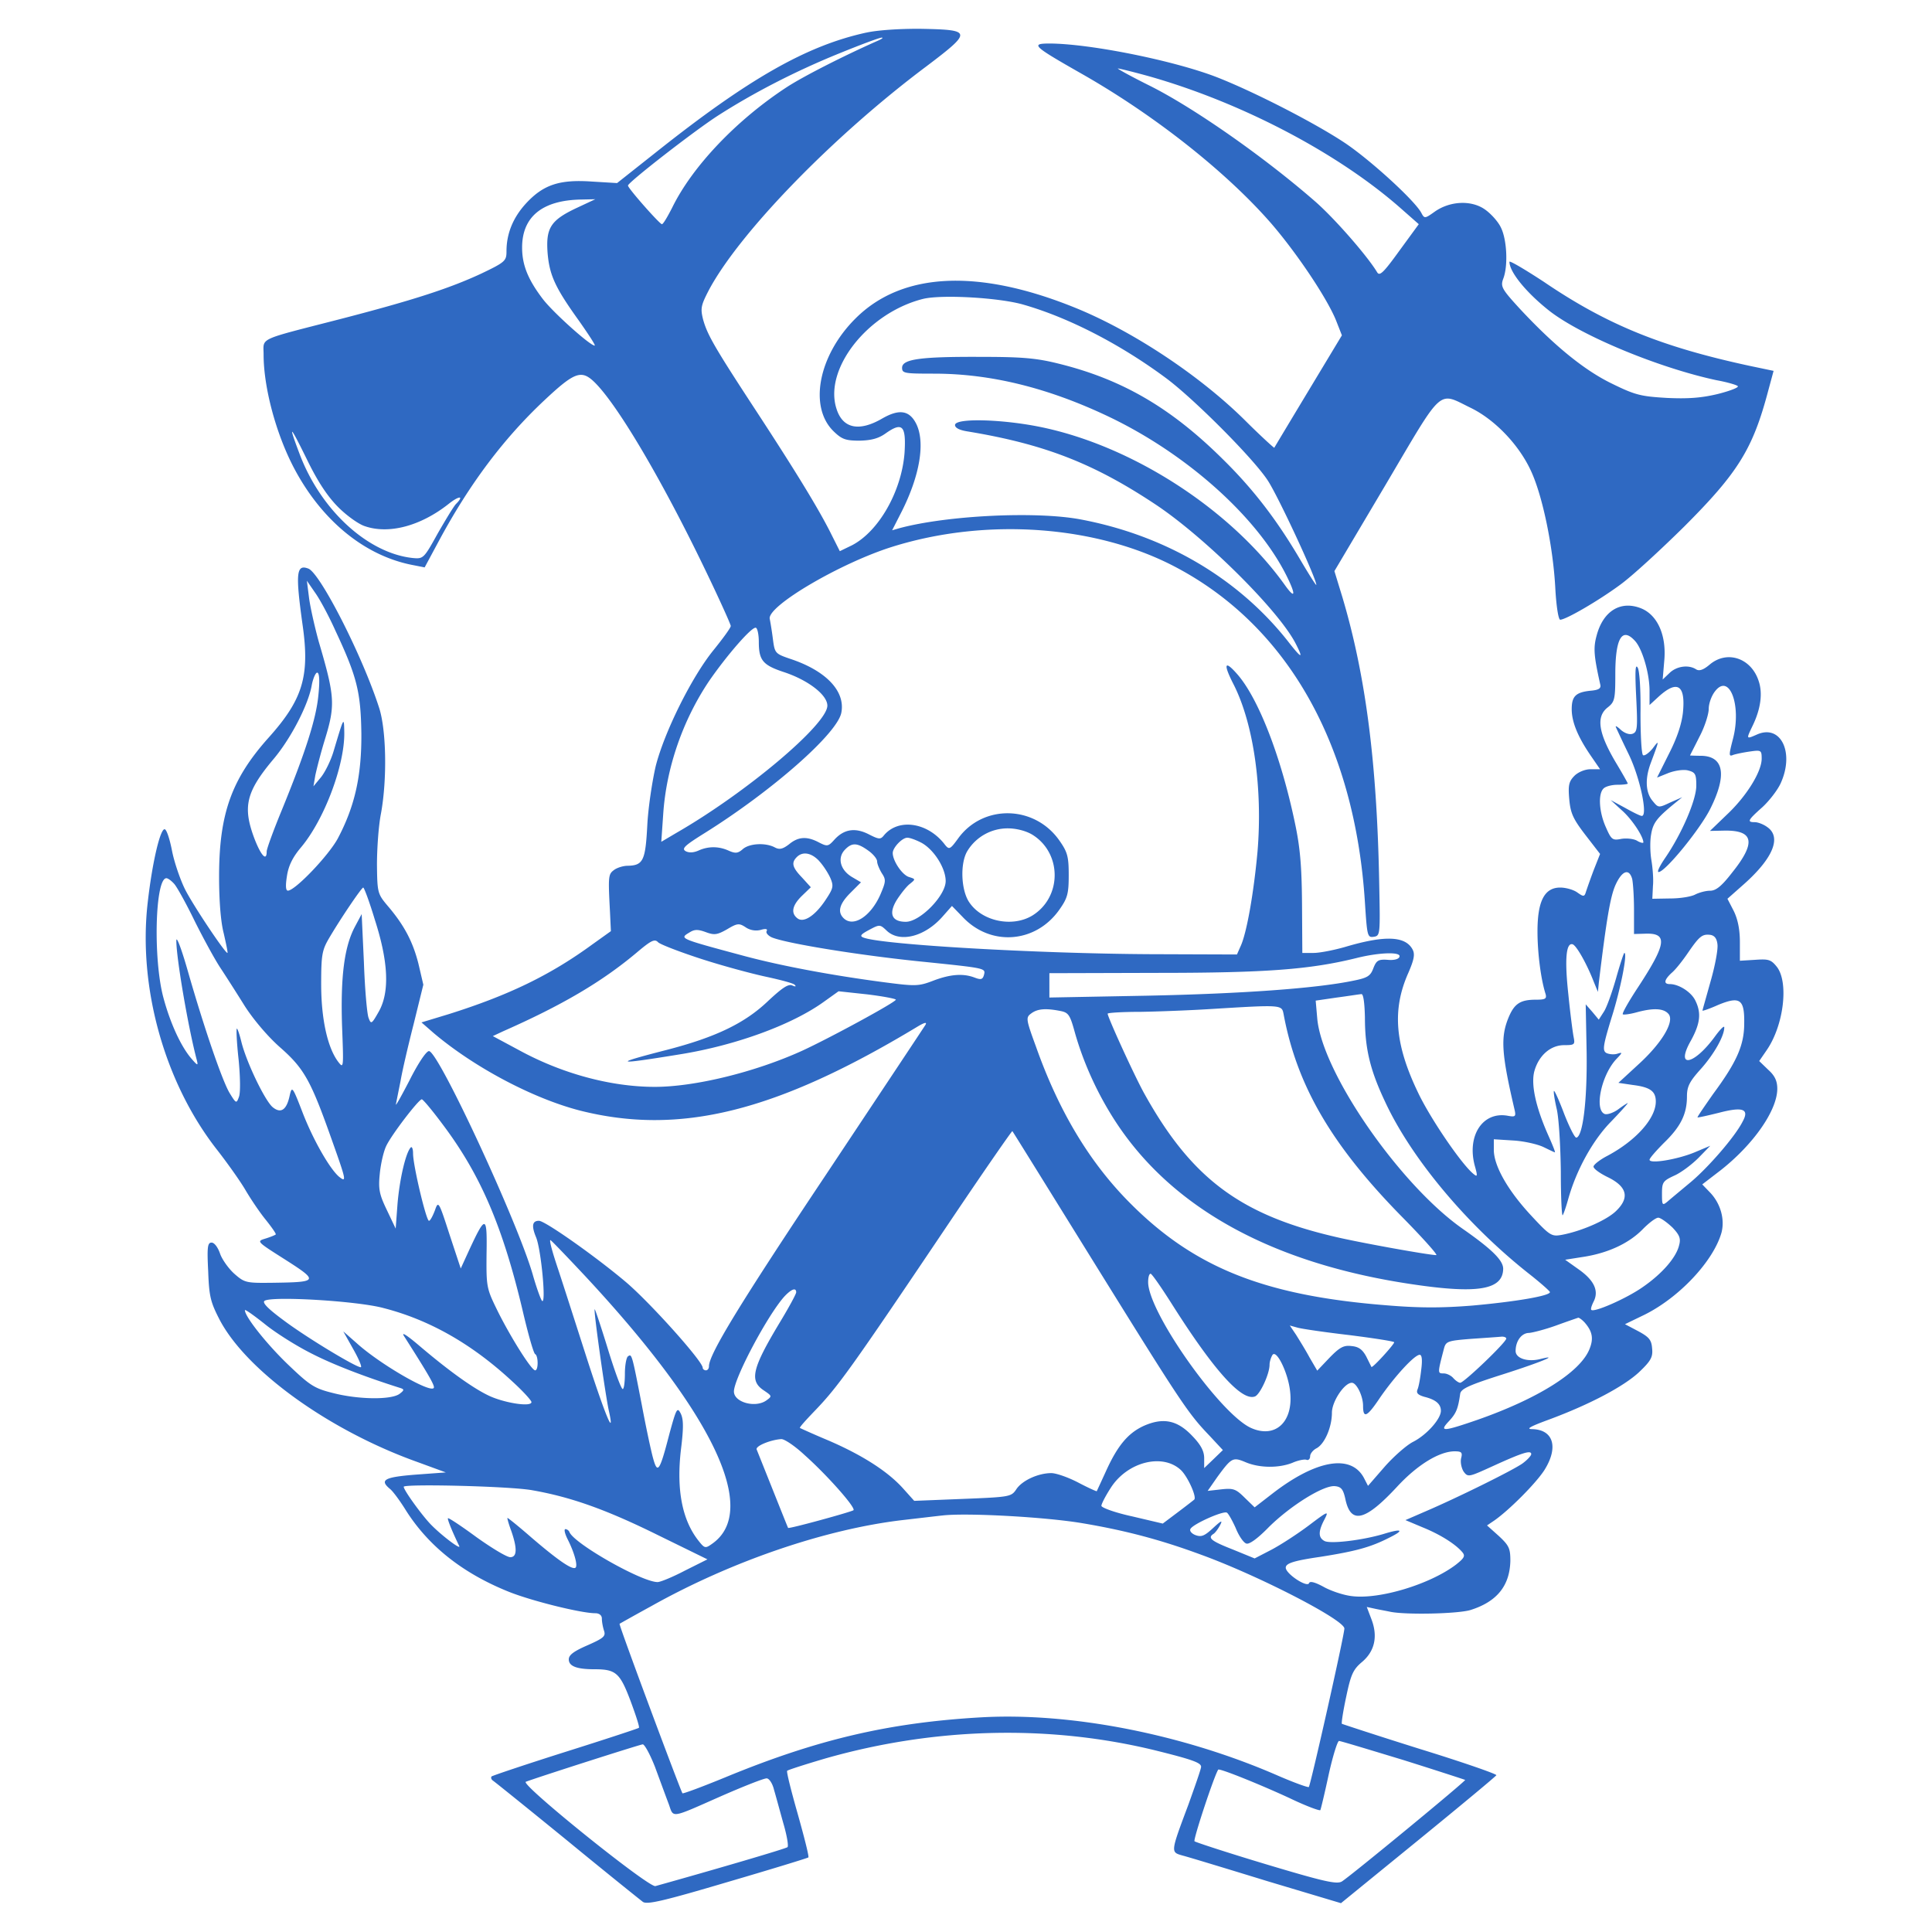 <svg width="250" height="250" xmlns="http://www.w3.org/2000/svg" viewBox="0 0 250 250"><path fill="#2f69c2" d="M112.09 4.22c-7.73 1.69-15.23 5.97-27.2 15.48l-5.04 3.99-3.3-.2c-4.15-.28-6.25.4-8.51 2.86-1.65 1.81-2.5 3.87-2.5 6.16 0 1.25-.16 1.41-3.3 2.91-4.07 1.89-8.75 3.42-18.26 5.88-10.8 2.78-9.87 2.34-9.87 4.59 0 4.2 1.57 10.12 3.87 14.55 3.59 6.89 9.23 11.53 15.55 12.7l1.42.28 1.93-3.59c3.91-7.25 8.3-13.1 13.58-18.05 3.87-3.63 4.76-3.95 6.41-2.38 2.94 2.82 8.7 12.53 14.35 24.26 1.85 3.83 3.34 7.14 3.34 7.34 0 .24-1.01 1.61-2.21 3.1-2.83 3.47-6.37 10.6-7.5 15.03-.44 1.9-.97 5.32-1.09 7.66-.24 4.55-.52 5.2-2.54 5.24-.56 0-1.33.24-1.73.52-.77.57-.81.73-.56 5.4l.12 2.54-2.42 1.73c-5.48 4-10.84 6.57-18.5 8.99l-3.59 1.09 1.57 1.37c5.24 4.43 12.82 8.46 18.95 10.04 12.93 3.26 25.39.16 43.64-10.85.93-.56 1.29-.64 1.05-.24-.2.33-5.96 8.99-12.82 19.31-11.24 16.84-15.19 23.33-15.19 24.86 0 .29-.16.53-.4.53-.2 0-.41-.16-.41-.33 0-.84-6.69-8.3-9.83-11-3.83-3.26-10.56-8.02-11.36-8.02-.89 0-.97.69-.37 2.14.65 1.57 1.33 8.74.77 8.22-.16-.16-.73-1.73-1.21-3.43-2.01-6.93-12.21-28.89-13.42-28.89-.36 0-1.45 1.65-2.54 3.83-1.09 2.09-1.85 3.46-1.73 3.02.08-.44.36-1.82.6-3.02.2-1.21.97-4.52 1.69-7.34l1.25-5.08-.64-2.74c-.73-2.86-1.85-4.99-4.03-7.53-1.25-1.49-1.29-1.7-1.33-5.24 0-2.06.2-5.04.52-6.65.81-4.44.69-10.8-.24-13.67-2.18-6.77-7.62-17.4-9.15-18.01-1.57-.61-1.69.56-.76 7.25.96 6.65.04 9.68-4.4 14.63-4.79 5.36-6.4 9.84-6.4 17.98 0 3.02.2 5.8.6 7.33.32 1.41.56 2.54.48 2.54-.32 0-4.39-6.08-5.48-8.22-.64-1.29-1.41-3.55-1.69-5-.28-1.45-.68-2.7-.93-2.78-.56-.2-1.61 4.15-2.21 9.43-1.29 11.04 2.21 23.5 9.06 32.16 1.37 1.77 3.03 4.11 3.67 5.24.65 1.09 1.78 2.78 2.58 3.75.77.97 1.33 1.77 1.25 1.85-.08.08-.68.33-1.33.53-1.17.36-1.17.36 2.58 2.74 4.35 2.78 4.27 2.9-1.69 2.98-3.39.04-3.59 0-4.92-1.17-.76-.68-1.61-1.89-1.85-2.62-.28-.8-.73-1.41-1.09-1.41-.52 0-.6.57-.44 3.71.12 3.34.32 4.03 1.53 6.37 3.54 6.61 14.18 14.26 25.59 18.33l3.63 1.33-3.95.29c-3.99.32-4.68.68-3.27 1.85.36.28 1.29 1.53 2.06 2.78 2.94 4.64 7.37 8.14 13.3 10.52 2.9 1.17 9.35 2.78 11.2 2.78.52 0 .85.28.85.68 0 .41.12 1.09.28 1.58.24.72-.04.96-2.14 1.89-1.77.77-2.42 1.25-2.42 1.82 0 .88 1.01 1.28 3.31 1.28 2.78 0 3.3.45 4.67 4.07.69 1.86 1.21 3.43 1.09 3.51-.08.08-4.35 1.49-9.47 3.1-5.12 1.62-9.43 3.07-9.59 3.19-.12.16-.04.4.2.56.24.16 4.55 3.63 9.59 7.74 5 4.11 9.43 7.66 9.8 7.94.56.36 2.66-.12 10.96-2.58 5.64-1.65 10.36-3.1 10.44-3.18.12-.08-.53-2.62-1.37-5.61-.85-2.98-1.49-5.52-1.37-5.6.12-.12 2.37-.84 4.99-1.61 14.15-4.03 28.98-4.39 42.73-1.01 4.71 1.17 5.84 1.58 5.84 2.1 0 .28-.77 2.46-1.65 4.92-2.34 6.24-2.3 6.12-.73 6.57.77.2 5.68 1.69 10.92 3.3l9.56 2.86 9.99-8.14c5.48-4.47 10.04-8.26 10.12-8.42.03-.16-4.4-1.7-9.88-3.39-5.52-1.73-10.04-3.22-10.11-3.26-.08-.08.16-1.65.56-3.51.6-2.86.89-3.51 2.02-4.47 1.69-1.41 2.09-3.35 1.24-5.56l-.6-1.58.97.21c.52.12 1.45.28 2.01.4 1.98.44 9.03.28 10.52-.24 3.39-1.09 5-3.15 5.08-6.33 0-1.61-.16-1.98-1.49-3.22l-1.53-1.37.96-.65c1.9-1.33 5.32-4.75 6.45-6.49 1.86-2.94 1.21-5.24-1.53-5.32-.89 0-.36-.32 2.06-1.21 5.44-2.01 9.79-4.35 11.73-6.16 1.57-1.49 1.81-1.98 1.69-3.1-.08-1.09-.41-1.46-1.82-2.22l-1.69-.89 2.5-1.21c4.55-2.25 8.95-6.97 9.99-10.64.45-1.73-.12-3.75-1.45-5.16l-1.04-1.08 2.42-1.86c4.23-3.34 7.29-7.73 7.29-10.52 0-1-.32-1.69-1.17-2.45l-1.17-1.13.97-1.41c2.22-3.23 2.86-8.75 1.33-10.76-.77-.97-1.09-1.05-2.82-.93l-1.98.12v-2.42c0-1.65-.28-2.98-.8-4.03l-.81-1.57 2.18-1.93c3.75-3.35 4.83-6.05 2.98-7.34-.48-.36-1.21-.64-1.61-.64-1.05 0-.93-.25.97-1.94.88-.81 1.97-2.21 2.37-3.1 1.82-3.99 0-7.7-3.1-6.29-1.37.6-1.37.6-.56-1.09 1.08-2.21 1.36-4.27.8-5.88-.97-2.94-4.07-3.99-6.32-2.1-.81.69-1.37.89-1.78.61-.97-.61-2.5-.41-3.42.48l-.89.85.2-2.38c.32-3.3-.85-5.93-2.94-6.81-2.66-1.09-4.96.28-5.81 3.51-.44 1.61-.36 2.61.49 6.4.08.45-.28.65-1.29.73-1.9.2-2.42.72-2.42 2.38 0 1.65.77 3.54 2.42 5.96l1.25 1.82h-1.25c-.69 0-1.57.36-2.06.84-.72.73-.84 1.21-.68 3.02.16 1.82.48 2.54 2.09 4.64l1.9 2.46-.81 2.05a88.84 88.84 0 00-1.01 2.82c-.2.69-.32.69-1.12.12-.49-.36-1.49-.64-2.22-.64-2.05 0-2.94 1.77-2.94 5.68 0 2.78.44 6.21 1.05 8.1.16.61-.04.73-1.25.73-2.06 0-2.82.52-3.59 2.42-1.01 2.53-.85 4.67.85 11.93.16.76.04.84-.85.68-3.34-.65-5.44 2.66-4.27 6.65.32 1.17.28 1.29-.24.85-1.54-1.25-5.61-7.22-7.18-10.56-2.98-6.21-3.34-10.68-1.25-15.4.77-1.77.89-2.46.57-3.06-.93-1.77-3.63-1.86-8.79-.32-1.41.4-3.22.76-4.03.76h-1.45l-.04-6.37c-.04-4.87-.24-7.29-.93-10.51-1.81-8.63-4.75-16.12-7.45-19.19-1.65-1.89-1.86-1.37-.45 1.37 2.58 5.12 3.75 13.46 3.07 21.6-.49 5.36-1.41 10.64-2.22 12.3l-.44 1-11.29-.04c-14.55-.08-34.41-1.21-36.99-2.13-.57-.2-.45-.41.68-1.01 1.37-.73 1.41-.73 2.3.12 1.69 1.57 4.91.77 7.21-1.85l1.21-1.37 1.37 1.41c3.63 3.87 9.47 3.42 12.53-.93 1.05-1.49 1.21-2.05 1.21-4.47s-.16-2.98-1.21-4.48c-3.22-4.59-9.87-4.71-13.09-.28-1.05 1.45-1.17 1.49-1.7.85-2.17-2.9-6-3.51-7.9-1.25-.44.56-.64.56-1.97-.12-1.74-.89-3.19-.69-4.44.68-.8.89-.92.93-2.01.37-1.53-.81-2.66-.77-3.87.24-.84.64-1.25.72-1.85.4-1.21-.64-3.31-.52-4.15.24-.61.53-.93.57-1.78.2-1.29-.6-2.66-.6-3.91-.04-.64.29-1.25.33-1.69.09-.56-.33-.12-.73 2.46-2.34 8.7-5.44 17.21-12.9 17.69-15.6.53-2.78-2.01-5.44-6.69-6.97-1.89-.65-1.93-.73-2.17-2.54-.13-1.05-.33-2.22-.41-2.62-.32-1.65 9.15-7.21 15.84-9.31 12.21-3.83 26.52-2.78 36.76 2.66 14.47 7.66 23.13 23.05 24.42 43.37.28 4.31.32 4.55 1.13 4.43.85-.12.85-.28.72-6.77-.28-15.64-1.73-26.93-4.75-37.12l-1.05-3.43 6.69-11.28c7.5-12.7 6.65-11.93 10.96-9.84 3.15 1.54 6.29 4.84 7.82 8.23 1.49 3.26 2.82 9.75 3.11 15.03.12 2.3.4 4.15.64 4.15.73 0 4.96-2.46 7.74-4.51 1.57-1.13 5.28-4.56 8.3-7.54 6.97-6.97 8.87-10.04 10.84-17.45l.73-2.7-3.1-.65c-11.41-2.46-18.46-5.32-26.64-10.88-2.46-1.61-4.44-2.78-4.44-2.58 0 1.33 2.22 4.03 5.2 6.37 4.15 3.22 14.19 7.37 21.6 8.95 1.33.24 2.58.6 2.74.76.2.16-.96.61-2.53 1.01-2.14.52-3.87.65-6.65.52-3.35-.2-4.07-.36-7.1-1.85-3.58-1.73-7.53-4.96-12.01-9.79-2.25-2.46-2.42-2.78-2.05-3.79.64-1.65.48-5.08-.32-6.65-.37-.77-1.33-1.82-2.1-2.34-1.77-1.21-4.51-1.05-6.45.32-1.25.89-1.33.93-1.73.16-.85-1.61-6.69-6.93-9.96-9.1-3.83-2.54-11.52-6.49-16.32-8.39-5.48-2.17-16.44-4.39-21.76-4.43-2.58 0-2.3.28 4.15 3.95 9.55 5.44 18.82 12.82 24.54 19.42 3.39 3.95 7.34 9.88 8.39 12.66l.68 1.73-4.35 7.22c-2.38 3.95-4.36 7.25-4.4 7.33-.03.04-1.81-1.57-3.86-3.62-5.93-5.85-14.67-11.61-22.13-14.59-12.45-5-22.21-4.48-28.17 1.45-4.84 4.79-6.13 11.52-2.82 14.67 1.04 1 1.53 1.17 3.34 1.17 1.53-.04 2.46-.29 3.39-.97 2.13-1.49 2.62-.97 2.41 2.5-.36 4.95-3.3 10.19-6.81 12.01l-1.57.76-1.05-2.09c-1.61-3.27-4.71-8.31-9.63-15.84-5.52-8.43-6.45-10.04-7.01-12.05-.36-1.45-.28-1.82.76-3.83 3.99-7.46 16.09-19.91 28.1-28.9 5.96-4.51 5.96-4.75-.49-4.88-2.82-.04-5.84.17-7.25.49h-.01zm1.41 1.09c-4.27 1.89-9.51 4.55-11.68 5.96-6.49 4.24-12.22 10.24-14.84 15.6-.6 1.17-1.16 2.14-1.33 2.14-.28 0-4.39-4.64-4.39-5 0-.4 8.34-6.89 11.49-8.95 4.75-3.06 10.24-5.88 15.92-8.18 2.78-1.13 5.24-2.05 5.44-2.01.24 0-.04.2-.61.44zm35.15 4.55c11.97 3.39 24.46 9.92 32.6 17.09l2.34 2.06-2.5 3.42c-2.1 2.91-2.58 3.35-2.9 2.78-1.29-2.13-5.52-6.97-8.02-9.15-6.65-5.8-15.88-12.25-21.6-15.07-2.34-1.17-4.07-2.13-3.91-2.13.16 0 1.97.44 3.99 1zM74.53 26.95c-3.3 1.57-3.91 2.58-3.67 5.81.25 2.9 1.01 4.51 4.11 8.82 1.21 1.73 2.14 3.14 1.98 3.14-.6 0-5.36-4.27-6.69-6-1.94-2.54-2.7-4.43-2.7-6.69 0-3.99 2.62-6.13 7.66-6.21l1.81-.04-2.5 1.17zm58 12.5c5.84 1.69 12.45 5.11 18.29 9.43 3.51 2.58 11.21 10.27 13.18 13.22 1.29 1.89 6.33 12.73 6.33 13.58 0 .16-.97-1.37-2.18-3.43-2.98-5.04-6-8.99-9.99-12.9-6.69-6.61-12.98-10.27-21.16-12.29-2.86-.72-4.76-.88-9.99-.88-7.86-.04-10.28.28-10.28 1.41 0 .72.32.76 4.15.76 7.29 0 14.67 1.82 22.41 5.48 10.15 4.8 19.34 12.98 23.17 20.64 1.25 2.5 1.17 3.14-.16 1.29-7.01-9.84-19.79-18.1-31.72-20.52-4.92-1-11-1.17-11-.24 0 .36.56.65 1.53.81 10.04 1.65 16.44 4.15 24.54 9.55 6.37 4.27 15.84 13.66 18.02 17.94 1.05 2.05.77 1.97-1.05-.37-6.41-8.1-15.84-13.66-26.8-15.72-5.76-1.08-17.25-.52-23.41 1.13l-.97.28 1.21-2.37c2.41-4.76 3.1-9.07 1.89-11.45-.89-1.73-2.22-1.89-4.39-.64-2.98 1.73-5.08 1.29-5.89-1.21-1.73-5.16 4-12.46 11.17-14.27 2.42-.6 10.03-.16 13.1.77zM43.78 65.64c1.09 1.09 2.66 2.22 3.47 2.46 3.1 1.05 7.17-.04 10.76-2.86 1.41-1.13 2.09-1.13 1.01-.04-.29.28-1.33 2.01-2.38 3.83-1.78 3.22-1.86 3.3-3.19 3.18-5.84-.6-11.97-6.2-14.71-13.54-1.49-3.95-1.25-3.75 1.01.85 1.37 2.82 2.66 4.75 4.03 6.12zm-.4 15.92c2.82 6.01 3.3 7.98 3.38 13.34.04 5.48-.84 9.43-3.06 13.62-1.21 2.22-5.52 6.73-6.45 6.73-.28 0-.32-.64-.12-1.89.2-1.33.73-2.42 1.82-3.71 3.02-3.59 5.68-10.68 5.6-14.91-.04-2.06-.04-2.02-1.37 2.42-.36 1.25-1.13 2.78-1.65 3.42l-.97 1.17.24-1.41c.16-.76.68-2.82 1.21-4.55 1.41-4.56 1.33-5.64-.77-12.78-.52-1.89-1.09-4.43-1.25-5.64l-.28-2.22 1.09 1.58c.6.84 1.77 3.02 2.58 4.83zm54.81 1.49c0 2.42.52 3.03 3.34 3.95 3.11 1.05 5.53 2.94 5.53 4.31 0 2.42-10.48 11.25-19.51 16.45l-1.98 1.17.25-3.59c.4-6.01 2.54-12.17 5.96-17.25 2.34-3.38 5.6-7.13 6.05-6.85.2.12.36.93.36 1.81zm113.41-.08c.93 1.05 1.85 4.19 1.85 6.41v1.85l1.13-1.04c2.46-2.26 3.55-1.58 3.19 2.01-.17 1.53-.77 3.31-1.82 5.36l-1.53 3.06 1.49-.6c.85-.32 1.98-.48 2.54-.32.93.24 1.05.48 1.05 1.97 0 1.86-1.9 6.25-4.03 9.35-.69 1.01-1.09 1.82-.85 1.82.85 0 5.36-5.52 6.69-8.18 2.18-4.36 1.77-6.78-1.13-6.86-.8 0-1.49-.04-1.49-.04 0-.04.57-1.12 1.21-2.41.69-1.29 1.21-2.95 1.21-3.63 0-.69.36-1.69.81-2.26 1.85-2.42 3.46 1.77 2.33 6.13-.56 2.17-.56 2.34.04 2.09.36-.12 1.33-.32 2.18-.44 1.41-.2 1.49-.16 1.49.93 0 1.69-1.97 4.87-4.51 7.25l-2.18 2.1 1.93-.04c3.75-.04 4.04 1.57.93 5.44-1.37 1.77-2.09 2.34-2.86 2.34-.56 0-1.41.24-1.89.48-.49.28-1.94.52-3.23.52l-2.34.04.08-1.65c.09-.89-.04-2.38-.2-3.34-.16-.93-.2-2.42-.04-3.31.25-1.53.73-2.14 3.03-4.03l1-.81-1.57.69c-1.53.73-1.53.68-2.29-.24-.89-1.09-.97-2.86-.21-4.88 1.13-3.02 1.13-3.06.25-1.89-.49.6-1.05 1-1.25.88-.2-.12-.33-2.58-.33-5.4.04-2.98-.12-5.52-.36-5.92-.32-.57-.36.48-.2 3.75.2 4.03.16 4.55-.44 4.79-.41.16-1.01-.04-1.53-.48-.45-.44-.77-.61-.65-.36.08.2.85 1.85 1.69 3.58 1.45 3.03 2.46 7.9 1.66 7.9-.21 0-1.17-.48-2.18-1.05l-1.85-1 1.45 1.33c1.29 1.13 2.78 3.38 2.78 4.15 0 .12-.41.04-.85-.24-.48-.25-1.41-.33-2.05-.21-1.09.21-1.25.09-1.94-1.49-.88-1.93-1.05-4.31-.32-5.03.28-.29 1.09-.49 1.81-.49.73 0 1.33-.08 1.33-.16s-.64-1.21-1.41-2.5c-2.38-3.95-2.74-6.12-1.21-7.33.93-.73 1.01-1.05 1.01-4.31 0-4.72.89-6.17 2.58-4.28zM41.2 89.94c-.28 3.07-1.69 7.46-4.83 15.12-1.01 2.46-1.86 4.79-1.86 5.12 0 1.33-.72.56-1.57-1.62-1.57-4.15-1.13-6.08 2.5-10.39 2.26-2.7 4.51-7.1 4.91-9.56.17-.84.49-1.57.69-1.57.28 0 .36.97.16 2.9zM133.57 108c3.87 2.38 3.87 8.1 0 10.48-2.61 1.57-6.56.72-8.18-1.77-1.04-1.58-1.17-5.04-.2-6.61a6.106 6.106 0 015.24-2.91c1.09 0 2.34.33 3.14.81zm-14.42 1.01c1.65.84 3.22 3.3 3.22 5 0 1.89-3.31 5.27-5.16 5.27-1.81 0-2.26-1.04-1.17-2.82.49-.76 1.21-1.69 1.65-2.05.81-.65.81-.65-.08-.93-.88-.28-2.09-2.09-2.09-3.1 0-.69 1.21-1.98 1.89-1.98.33 0 1.09.28 1.74.61zm-6.82 1.04c.65.45 1.17 1.09 1.17 1.42 0 .32.29 1 .61 1.53.56.84.52 1.09-.2 2.78-1.25 2.82-3.51 4.27-4.76 3.02-.81-.81-.52-1.85.89-3.26l1.37-1.37-1.17-.69c-1.49-.89-1.9-2.42-.97-3.46.93-1.01 1.61-1.01 3.06.03zm-6.32 1.38c.52.56 1.17 1.57 1.45 2.21.44 1.05.36 1.33-.69 2.9-1.33 1.98-2.82 2.95-3.62 2.26-.85-.68-.61-1.69.64-2.9l1.13-1.09-1.13-1.25c-1.29-1.33-1.41-1.93-.68-2.66.76-.76 1.89-.56 2.9.52v.01zm105.19 2.29c.12.53.24 2.34.24 4.03v3.11l1.41-.04c2.98-.12 2.82 1.25-.81 6.81-1.25 1.89-2.17 3.5-2.05 3.62.08.08.84 0 1.73-.24 2.18-.6 3.55-.56 4.19.2.81.97-.88 3.79-3.95 6.57l-2.54 2.34 1.9.28c2.22.28 2.94.81 2.94 2.14 0 2.17-2.54 5.03-6.24 7.01-1.01.52-1.82 1.17-1.82 1.41 0 .28.85.89 1.94 1.41 2.41 1.21 2.74 2.62 1 4.31-1.17 1.17-4.43 2.62-7.05 3.11-1.33.24-1.53.12-4.07-2.62-2.94-3.19-4.72-6.33-4.72-8.38v-1.37l2.54.16c1.37.08 3.11.48 3.87.84.77.37 1.41.69 1.49.69.09 0-.32-1.01-.88-2.26-1.62-3.67-2.22-6.53-1.78-8.22.57-2.06 2.1-3.39 3.87-3.39 1.37 0 1.41-.08 1.21-1.09-.12-.64-.44-3.1-.68-5.52-.49-4.51-.29-6.69.56-6.44.49.16 1.82 2.49 2.74 4.87l.53 1.29.12-1.21c1-8.3 1.49-11.08 2.13-12.57.85-1.9 1.77-2.26 2.18-.85zm-188.66.65c.36.4 1.57 2.58 2.66 4.83 1.13 2.26 2.62 5 3.35 6.09.72 1.09 2.13 3.3 3.14 4.92 1.09 1.69 2.94 3.91 4.6 5.36 3.1 2.74 3.94 4.27 6.69 12.05 1.81 5.08 1.89 5.44.92 4.67-1.21-1-3.38-4.79-4.75-8.34-1.29-3.34-1.37-3.46-1.66-2.21-.4 1.93-1.17 2.41-2.25 1.49-1.01-.93-3.31-5.69-3.99-8.35-.25-1.04-.53-1.85-.61-1.77-.08.08 0 1.9.24 4.03.21 2.18.25 4.27.04 4.8-.32.88-.36.88-1.2-.49-.93-1.53-3.27-8.3-5.45-15.92-.76-2.66-1.41-4.39-1.45-3.87-.04 2.1 1.53 11.33 2.66 15.56.17.69.09.69-.68-.2-1.37-1.57-2.78-4.63-3.67-7.98-1.33-5.04-1.05-15.4.4-15.4.21 0 .65.33 1.01.73zM48.5 119c1.77 5.48 1.93 9.39.52 11.89-.93 1.65-1.01 1.69-1.33.81-.2-.53-.48-3.75-.6-7.17l-.29-6.25-.88 1.65c-1.37 2.58-1.86 6.45-1.66 12.78.21 5.48.21 5.6-.48 4.71-1.41-1.85-2.22-5.6-2.22-10.07 0-3.79.12-4.4 1.01-5.93 1.49-2.54 4.19-6.53 4.43-6.57.12 0 .81 1.86 1.5 4.15zm49.93 1.33c.68-.2.93-.12.77.16-.12.2.16.57.68.81 1.98.81 11.73 2.38 19.87 3.18 7.86.81 7.78.81 7.58 1.66-.17.6-.37.68-1.21.36-1.49-.57-3.15-.44-5.36.4-1.9.73-2.3.73-6.37.2-6.69-.88-13.18-2.09-18.02-3.38-8.7-2.34-8.46-2.26-7.09-3.1.61-.37 1.05-.37 2.06 0 1.09.4 1.45.36 2.74-.37 1.33-.8 1.57-.8 2.38-.28.56.4 1.32.53 1.97.36zm123.81 1.9c.08.64-.32 2.78-.89 4.75-.56 2.02-1.05 3.71-1.05 3.79 0 .08.93-.24 2.02-.73 2.82-1.16 3.43-.76 3.38 2.38 0 2.82-.96 5-4.03 9.15-1.12 1.61-2.05 2.94-2.01 3.02.08.04 1.33-.24 2.78-.6 3.1-.81 3.95-.48 3.06 1.13-.96 1.93-4.43 5.92-6.69 7.82-1.29 1.08-2.66 2.21-3.02 2.53-.69.57-.73.49-.73-1s.12-1.66 1.58-2.34c.84-.36 2.25-1.41 3.14-2.3l1.53-1.57-2.02.85c-2.21.92-5.84 1.53-5.84.96 0-.2.85-1.16 1.85-2.17 2.18-2.1 2.99-3.75 2.99-6.01 0-1.29.32-1.93 1.81-3.58 1.69-1.9 3.02-4.24 3.02-5.37 0-.28-.52.25-1.17 1.13-2.78 3.83-5.23 4.23-3.14.57 1.21-2.22 1.37-3.59.53-5.24-.57-1.09-2.14-2.06-3.27-2.06-.85 0-.72-.56.24-1.45.49-.4 1.41-1.57 2.1-2.58 1.49-2.17 1.85-2.46 2.9-2.34.57.09.85.49.93 1.25v.01zm-131.51 1.85c2.74.89 6.49 1.9 8.35 2.3 1.85.4 3.54.84 3.74 1.04.25.25.12.29-.32.09-.52-.21-1.33.36-3.1 2.01-2.99 2.86-6.73 4.68-13.1 6.33-7.21 1.85-6.81 1.97 1.81.56 7.18-1.17 14.43-3.83 18.54-6.81l1.86-1.33 3.7.4c2.06.25 3.71.57 3.71.69 0 .32-8.62 5-12.13 6.61-6.12 2.78-13.9 4.67-19.06 4.67-5.64 0-11.97-1.69-17.57-4.75l-3.39-1.82 1.37-.64c7.58-3.35 12.74-6.37 17.29-10.2 1.86-1.57 2.3-1.77 2.74-1.29.33.29 2.82 1.25 5.56 2.14zm90.36-.28c-.08.32-.73.48-1.53.4-1.21-.08-1.45.08-1.85 1.09-.37 1.01-.77 1.25-2.58 1.61-4.84 1.01-14.55 1.69-26.6 1.94l-12.74.24V125.93l13.94-.04c14.15 0 19.83-.44 25.84-1.93 2.94-.73 5.76-.81 5.52-.16zm-4.47 7.86c0 3.95.64 6.73 2.58 10.84 3.42 7.41 10.72 16.12 18.86 22.49 1.37 1.09 2.5 2.09 2.5 2.21 0 .49-4.56 1.25-10.04 1.74-3.99.32-6.89.32-11.16-.04-15.8-1.25-24.87-4.88-33.21-13.3-5.2-5.24-9.15-11.85-12.09-20.15-1.33-3.63-1.33-3.79-.61-4.32.81-.6 1.86-.68 3.71-.32 1.09.2 1.29.49 1.9 2.7 1.16 4.15 3.1 8.34 5.52 11.97 7.41 11.09 20.39 18.1 38.28 20.72 8.43 1.25 11.61.68 11.65-2.02 0-1.08-1.41-2.5-5.28-5.2-8.14-5.72-18.17-20.23-18.78-27.2l-.2-2.3 2.74-.4c1.53-.2 2.98-.44 3.18-.44.25-.04.41 1.17.45 3.02zm-10.52-.41c1.73 9.27 6.24 16.97 15.31 26.2 2.7 2.74 4.68 4.96 4.44 4.96-.97 0-10.32-1.69-13.3-2.42-12.17-2.86-18.46-7.62-24.51-18.54-1.29-2.34-4.71-9.83-4.71-10.28 0-.12 1.93-.24 4.35-.24 2.38-.04 6.41-.2 8.95-.36 9.31-.57 9.23-.57 9.47.68zM57.36 145.6c4.8 6.41 7.66 13.02 10.24 23.86.72 3.1 1.45 5.68 1.65 5.76.41.2.44 2.1 0 2.1-.48 0-3.14-4.23-4.83-7.62-1.46-2.98-1.5-3.1-1.46-7.45.09-5.04-.12-5.08-2.25-.49l-1.09 2.38-1.45-4.39c-1.41-4.36-1.45-4.4-1.9-3.11-.28.73-.6 1.33-.76 1.33-.36 0-2.06-7.17-2.06-8.7 0-.65-.16-.97-.32-.77-.64.73-1.41 4.03-1.69 7.26l-.24 3.22-1.13-2.38c-.97-2.01-1.13-2.7-.93-4.67.12-1.29.49-2.94.85-3.67.72-1.49 4.19-6.01 4.59-6.01.16 0 1.41 1.5 2.78 3.35zm84.36 18.02c11.2 18.05 12.01 19.26 14.79 22.16l1.73 1.86-1.21 1.17-1.21 1.16v-1.28c0-.89-.4-1.7-1.53-2.87-1.93-2.05-3.75-2.42-6.25-1.33-2.05.93-3.42 2.54-4.95 5.93a428.6 428.6 0 01-1.17 2.54c-.04.04-1.13-.45-2.42-1.13-1.25-.65-2.82-1.21-3.46-1.21-1.7 0-3.83.97-4.56 2.14-.64.92-.85.96-6.93 1.2l-6.25.25-1.49-1.66c-1.97-2.17-5.24-4.27-9.63-6.16-1.94-.81-3.59-1.57-3.67-1.61-.08-.08.73-.97 1.73-2.02 3.19-3.3 4.6-5.24 18.1-25.31 4.15-6.16 7.62-11.16 7.66-11.08.08.08 4.87 7.82 10.72 17.25zm74.64-4.84c.96 1.01 1.16 1.45.92 2.34-.36 1.57-2.17 3.67-4.67 5.4-2.1 1.49-6.33 3.34-6.69 2.98-.12-.08.04-.56.28-1.05.72-1.37.12-2.74-1.86-4.15l-1.81-1.29 2.54-.4c3.14-.52 5.8-1.77 7.58-3.63.76-.76 1.61-1.41 1.93-1.41.28 0 1.09.57 1.77 1.21h.01zm-140.54 6.45c16.56 17.81 22.45 30.27 16.32 34.54-.84.6-.96.6-1.69-.32-2.18-2.7-2.94-6.65-2.34-11.85.37-2.95.33-3.99-.04-4.72-.44-.84-.56-.6-1.45 2.66-1.25 4.84-1.53 5.24-2.09 3.23-.25-.85-.93-4.03-1.49-7.02-1.29-6.65-1.29-6.57-1.78-6.24-.2.12-.4 1.12-.4 2.25 0 1.09-.12 1.98-.28 1.98-.2 0-1.05-2.34-1.94-5.24-.88-2.86-1.65-5.16-1.69-5.08-.16.16 1.37 10.96 1.81 13.02.85 3.79-.36.93-2.74-6.41-1.37-4.27-3.06-9.55-3.78-11.73-.73-2.17-1.21-3.87-1.01-3.83.16.08 2.21 2.22 4.59 4.76zm75.97 3.75c5.32 8.38 8.91 12.37 10.6 11.72.65-.24 1.89-2.9 1.89-4.11 0-.36.17-.92.37-1.25.52-.8 2.05 2.34 2.29 4.72.45 3.95-1.93 6.13-5.07 4.71-3.99-1.81-13.3-14.99-13.3-18.86 0-.6.12-1.09.32-1.09.16 0 1.45 1.86 2.9 4.16zm-48.77-1.74c0 .21-.96 1.98-2.13 3.91-3.59 5.97-3.95 7.54-2.02 8.79 1.01.69 1.05.73.33 1.25-1.41 1.05-4.23.28-4.23-1.13 0-1.69 4.39-9.95 6.56-12.33.89-.93 1.5-1.17 1.5-.48l-.01-.01zm-53.4 2.02c5.97 1.53 11.49 4.67 16.73 9.55 1.33 1.21 2.42 2.42 2.42 2.62 0 .69-3.75.08-5.72-.93-2.1-1.04-5.24-3.34-8.79-6.36-1.61-1.37-2.38-1.86-1.98-1.25 3.31 5.2 4.07 6.53 3.83 6.73-.56.6-7.01-3.15-9.95-5.81l-1.74-1.53 1.29 2.3c.73 1.29 1.17 2.34.97 2.34-.64 0-7.05-3.87-9.95-6.05-2.02-1.49-2.83-2.3-2.5-2.54.88-.64 11.93 0 15.39.93zm-9.47 5.8c2.78 1.45 6.94 3.06 11.69 4.56.48.16.48.28-.16.76-1.09.77-5.28.73-8.58-.12-2.42-.6-2.99-.97-5.81-3.67-2.7-2.58-5.6-6.2-5.6-7.05 0-.16 1.13.65 2.5 1.73 1.37 1.13 4.07 2.83 5.96 3.79zm164.92-3.91c1.01 1.17 1.17 2.1.57 3.51-1.25 2.94-6.65 6.33-14.47 9.07-4.44 1.53-5 1.57-3.67.16.93-1.01 1.17-1.57 1.45-3.55.12-.64 1.17-1.12 5.52-2.5 4.92-1.57 7.54-2.66 4.8-1.97-1.66.4-3.15-.12-3.15-1.05 0-1.29.77-2.34 1.74-2.34.48-.04 2.05-.44 3.5-.96 1.45-.53 2.75-.97 2.87-1.01.12 0 .52.28.84.64zm-30.39 1.62c3.15.4 5.73.8 5.73.92-.04.32-2.83 3.39-2.95 3.19-.04-.08-.36-.73-.68-1.37-.49-.89-.97-1.25-1.9-1.33-1-.13-1.53.16-2.86 1.53l-1.57 1.65-1.01-1.73c-.52-.97-1.33-2.26-1.73-2.91l-.81-1.2 1.01.28c.57.16 3.59.6 6.77.97zm20.23.44c0 .48-5.48 5.72-5.96 5.72-.2 0-.6-.28-.89-.6-.28-.33-.84-.61-1.25-.61-.8 0-.8 0 .04-3.22.25-.93.49-1.01 3.47-1.25 1.73-.12 3.51-.24 3.91-.28.36-.04.68.08.68.24zm-11 3.99c-.12 1.09-.32 2.21-.48 2.58-.2.48.04.72.89.97 1.45.36 2.13.92 2.13 1.81 0 1.05-1.85 3.14-3.63 4.03-.84.44-2.49 1.89-3.66 3.22l-2.14 2.46-.52-1.01c-1.66-3.14-6.17-2.37-11.81 1.98l-2.34 1.81-1.29-1.25c-1.13-1.12-1.45-1.25-3.02-1.08l-1.77.2 1.24-1.78c1.86-2.54 2.02-2.62 3.67-1.93 1.82.77 4.31.77 6.05.08.72-.32 1.53-.48 1.81-.4.24.12.49-.08.49-.45 0-.32.36-.8.84-1.04 1.05-.57 1.98-2.74 1.98-4.6 0-1.45 1.61-3.87 2.58-3.87.6 0 1.45 1.7 1.45 2.99 0 1.69.52 1.45 2.21-1.09 1.9-2.74 4.44-5.52 5.12-5.52.28 0 .36.64.2 1.89zm-79.8 11.08c2.86 2.54 6.65 6.81 6.33 7.14-.2.2-8.38 2.45-8.46 2.29-.04-.04-1.94-4.83-4.07-10.15-.17-.45 1.81-1.25 3.18-1.34.4-.03 1.77.89 3.02 2.06zm84.96.41c-.12.52.04 1.28.32 1.73.57.76.65.72 3.75-.69 3.79-1.73 5-2.13 5-1.57 0 .2-.52.77-1.13 1.21-1.25.89-8.5 4.47-12.57 6.21l-2.58 1.12 2.21.93c2.3.93 4.28 2.18 5.16 3.23.4.48.24.76-.84 1.61-3.35 2.54-9.88 4.51-13.43 4.07-1.12-.12-2.78-.69-3.7-1.21-1.05-.57-1.74-.77-1.86-.49-.2.69-3.18-1.28-3.02-2.05.08-.52 1.13-.85 4.43-1.33 4.64-.73 6.53-1.25 8.91-2.46 2.06-1.01 1.73-1.25-.64-.52-2.79.84-6.98 1.33-7.7.92-.81-.44-.81-1.24 0-2.78.6-1.16.48-1.12-2.02.77-1.45 1.09-3.62 2.5-4.83 3.14l-2.18 1.13-2.86-1.17c-2.78-1.09-3.27-1.49-2.46-2.01.2-.12.6-.65.85-1.13.36-.69.16-.61-.89.36-1.13 1.05-1.53 1.21-2.3.93-.52-.2-.8-.57-.64-.81.36-.64 4.27-2.38 4.71-2.09.2.12.69 1 1.13 1.97.4 1.01 1.01 1.9 1.37 2.02.36.16 1.45-.61 2.94-2.14 2.82-2.78 7.09-5.44 8.55-5.28.84.08 1.08.44 1.37 1.81.72 3.15 2.58 2.67 6.69-1.77 2.62-2.82 5.4-4.51 7.37-4.55.93 0 1.09.12.89.89zm-36.27 1.53c.89.84 2.09 3.5 1.73 3.83-.04.04-1.01.8-2.09 1.61l-1.98 1.49-3.95-.93c-2.22-.48-3.99-1.13-3.99-1.37 0-.24.52-1.25 1.17-2.26 2.14-3.42 6.73-4.59 9.11-2.37zm-83.91 2.62c5 .88 9.55 2.49 16.32 5.84l6.33 3.1-2.9 1.45c-1.62.85-3.19 1.49-3.55 1.49-2.05 0-10.84-4.99-11.41-6.48-.08-.2-.32-.37-.52-.37s-.08.57.28 1.29c.89 1.74 1.37 3.51 1.01 3.71-.44.28-2.3-1.01-5.68-3.91-1.66-1.45-3.07-2.58-3.11-2.54-.04.04.17.81.49 1.66.8 2.29.76 3.42-.12 3.42-.45 0-2.38-1.17-4.36-2.58-1.97-1.45-3.62-2.54-3.7-2.46-.12.08.52 1.66 1.45 3.59.28.57-2.14-1.25-3.51-2.62-1.13-1.09-3.67-4.59-3.67-5.04 0-.4 13.79-.08 16.65.45zm71.21 4.27c5.44.92 9.96 2.09 15.32 4.07 7.33 2.66 18.54 8.42 18.54 9.55 0 .85-4.36 20.23-4.6 20.51-.12.08-1.89-.56-3.95-1.45-12.25-5.36-26.72-8.22-38.4-7.57-11.97.68-21.28 2.86-33.17 7.77-2.95 1.21-5.44 2.14-5.53 2.06-.2-.2-8.26-21.8-8.14-21.93.04-.03 1.9-1.08 4.11-2.29 10.44-5.85 22.57-9.96 32.49-11.13 2.09-.24 4.43-.52 5.2-.6 3.14-.36 13.38.2 18.13 1.01zm41.47 30.63c4.36 1.37 7.94 2.54 8.02 2.58.13.12-14.79 12.41-15.95 13.14-.65.4-2.3.03-9.8-2.22-4.96-1.49-9.15-2.86-9.27-2.98-.2-.2 2.58-8.59 3.07-9.27.16-.2 5.44 1.93 9.26 3.7 2.1 1.01 3.87 1.66 3.95 1.54.08-.17.57-2.22 1.09-4.64.53-2.38 1.13-4.31 1.33-4.31.2 0 3.91 1.13 8.3 2.46zm-96.76 1.05c.64 1.73 1.41 3.83 1.73 4.67.65 1.82.12 1.9 6.89-1.09 2.86-1.25 5.4-2.25 5.77-2.25.32 0 .76.64.96 1.49.25.84.77 2.78 1.21 4.35.45 1.53.69 2.94.53 3.06-.2.2-9.56 2.94-17.09 5.04-.85.24-17.57-13.22-16.77-13.5 1.86-.69 14.71-4.8 15.12-4.84.24-.04 1 1.37 1.65 3.06v.01zM209.1 126.66c-.52 1.81-1.21 3.75-1.57 4.27l-.65 1.01-.84-1.01-.85-.97.12 6.25c.08 6.17-.48 10.84-1.33 11-.2.04-.89-1.33-1.57-3.06-.65-1.73-1.25-3.06-1.33-2.98-.08.08.08 1.12.36 2.34.28 1.2.49 4.83.53 8.1 0 3.26.12 5.8.24 5.64.12-.16.44-1.09.72-2.1 1.05-3.75 3.15-7.54 5.44-9.91 1.25-1.29 2.26-2.42 2.26-2.5 0-.04-.52.28-1.17.76-.64.49-1.49.77-1.81.65-1.37-.53-.45-5 1.49-7.09.85-.89.85-.93.08-.69-.44.12-1.05.04-1.37-.12-.52-.32-.4-1.01.68-4.55 1.17-3.67 2.1-8.39 1.66-8.39-.08 0-.57 1.5-1.09 3.35z"/></svg>